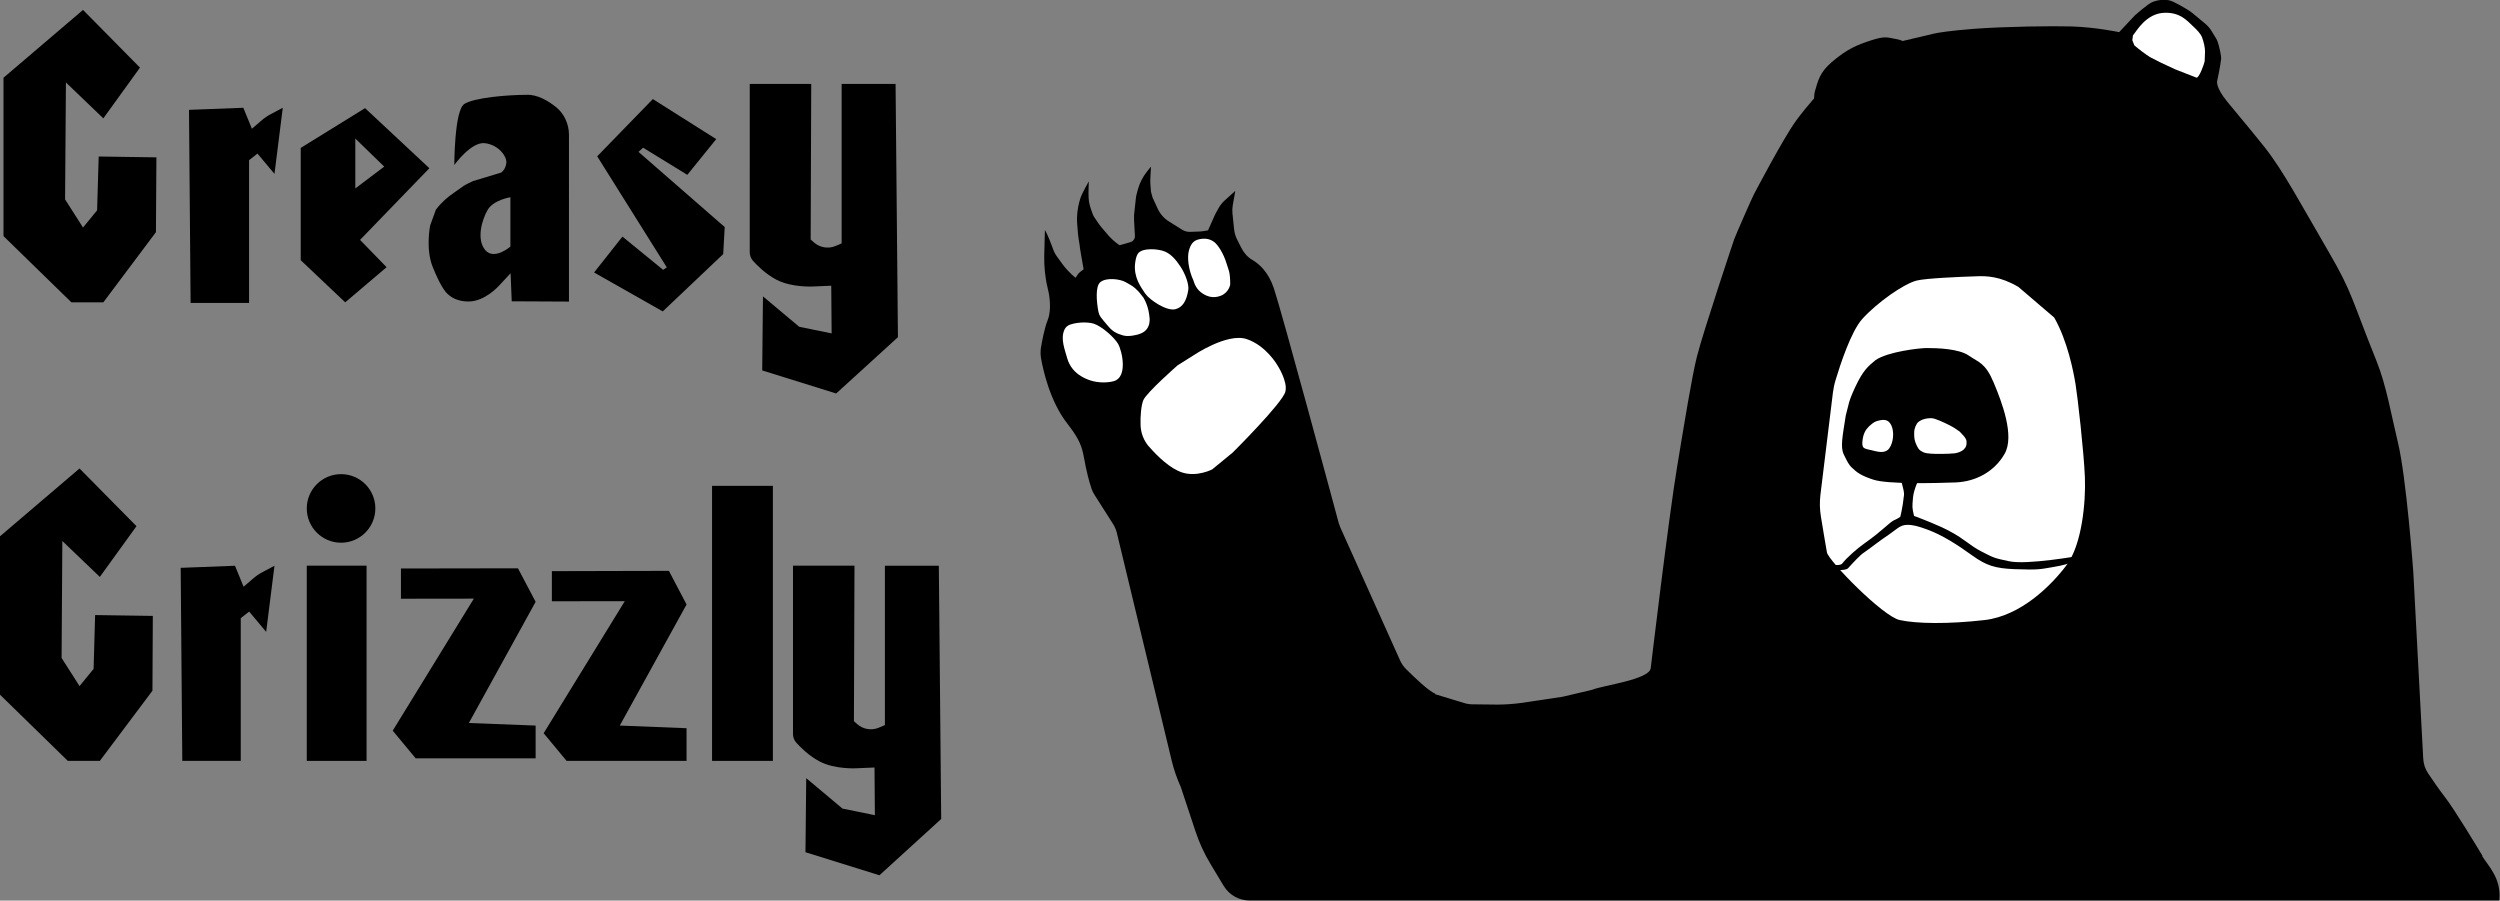 <?xml version="1.0" encoding="UTF-8"?><svg id="Layer_1" xmlns="http://www.w3.org/2000/svg" viewBox="0 0 264.69 95.35"><rect x="0" y="0" width="264.69" height="95.35" fill="#808080" stroke="none"/><defs><style>.cls-1,.cls-2{stroke-width:0px;}.cls-2{fill:#fff;}</style></defs><path class="cls-1" d="M262.84,90.62c-.6-1-2.97-4.91-3.93-6.16-.67-.87-1.38-1.9-1.83-2.58-.32-.47-.49-1.01-.52-1.58l-1.05-19.74s-.73-10.01-1.63-13.72c-.69-2.85-1.21-6-2.27-8.63-2.64-6.56-2.54-7.21-5-11.44-2.92-5.01-4.83-8.63-6.83-11.17-.88-1.12-1.96-2.41-3.94-4.8-1.34-1.62-1.09-2.25-1.09-2.25,0,0,.34-1.55.41-2.29.02-.19-.02-.38-.05-.57-.08-.44-.26-1.26-.45-1.57-.14-.22-.34-.55-.5-.82-.18-.3-.41-.57-.69-.8l-1.36-1.13c-.11-.08-.22-.16-.33-.24-.45-.28-1.65-1.01-2.14-1.1-.61-.11-1.26-.03-1.82.22-.45.2-1.75,1.34-1.76,1.35,0,0,0,0,0,0l-1.68,1.79s-.02.02-.03.01c-.21-.04-2.5-.52-5.02-.6-1.93-.06-6.96,0-10.31.25-2.68.21-3.84.41-4.31.52l-4.95,1.17c-.62.17-1.2.43-1.73.77,0,0-2,1.3-2.67,1.73-1.47.94-4.21,4.16-5.23,5.58-1.35,1.87-4.43,7.75-4.43,7.75-.14.23-2.01,4.5-2.09,4.76,0,0-3.27,9.75-3.94,12.4-.54,2.13-1.31,6.92-2.1,11.67-.89,5.31-2.8,21.36-2.8,21.36-.17,1.2-5.07,1.8-6.19,2.27l-3.01.71-.26.05-4.29.64c-.74.1-1.69.17-2.44.17l-2.69-.03c-.3,0-.6-.05-.89-.14l-3.08-.94.06-.03c-.72-.29-2.21-1.72-3.09-2.6-.28-.27-.5-.59-.66-.95l-6.32-14.06-.17-.47c-.65-2.42-5.99-22.22-6.87-24.86-.59-1.76-1.59-2.6-2.26-2.99-.51-.29-.9-.74-1.17-1.26l-.45-.89c-.18-.35-.29-.73-.33-1.12l-.17-1.65c-.03-.29-.02-.59.03-.88l.27-1.52-1.12,1.01c-.25.23-.47.5-.64.8l-.29.52c-.04.08-.08.16-.12.24l-.72,1.61s-.65.12-.79.12c-.09,0-.68.02-1.1.04-.29.01-.57-.06-.82-.21l-1.41-.88c-.53-.33-.95-.8-1.21-1.37l-.54-1.17-.17-.63-.07-.91v-.44s.07-1.3.07-1.3l-.41.51c-.46.58-.8,1.24-.99,1.96l-.12.46c-.04.15-.07.29-.08.44l-.19,1.75v.55s.09,1.66.09,1.66c.02.32-.2.61-.51.68l-1.09.31s-.02,0-.03,0c-.08-.05-.64-.41-1.21-1.07-.65-.75-.89-1.02-1.19-1.49-.26-.42-.35-.39-.59-1.16-.15-.46-.25-.77-.28-1.27-.04-.56.02-1.77.02-1.77,0,0-.74,1.33-.83,1.62-.08.22-.3.85-.39,1.73-.09.88.03,1.43.03,1.66.01.6.22,1.76.22,1.76,0,0,.05.53.15,1.01.06.32.27,1.54.27,1.54,0,0-.37.26-.48.37-.11.11-.37.52-.37.52,0,0-.68-.49-1.39-1.44-.6-.81-.79-1.08-.92-1.4-.24-.61-.59-1.64-.94-2.21,0,0-.05,2.03-.07,2.71-.01.56.01,1.16.07,1.72.07.61.16,1.11.16,1.11l.25,1.13s.35,1.68-.1,2.82c-.37.93-.61,2.26-.73,2.98-.05.35-.05.69,0,1.04.22,1.28.95,4.61,2.78,6.96,2.24,2.87,1.35,3.07,2.56,6.86.08.26.2.51.35.73l1.94,3.05c.19.3.33.62.41.96l5.8,24.08c.23.97.56,1.91.97,2.82l1.55,4.68c.4,1.21.93,2.36,1.58,3.44l1.42,2.36c.58.95,1.61,1.53,2.72,1.53h132.29s.04-.02.04-.04c.23-2.31-1.19-3.63-1.83-4.68Z"/><path class="cls-2" d="M225.95,4.78c.45.4,1.3,1.03,1.67,1.26l1.2.61,1.48.69,2.25.88c.28.07.82-1.45.87-1.73l.04-1.05c0-.43-.16-1.07-.31-1.47-.16-.43-.58-.83-.95-1.18-.69-.65-1.36-1.45-2.94-1.44-2.05,0-3.1,2.04-3.43,2.39l-.07.52.21.53h-.02Z"/><path id="snout" class="cls-2" d="M217.49,33.62c1.41,2.46,2.04,5.72,2.26,7.05s.88,7.16.99,9.85-.33,7.16-1.93,9.3-4.84,5.39-8.7,5.83-7.16.39-8.97,0-7.54-6.28-7.71-7.16c-.11-.58-.43-2.53-.64-3.8-.13-.77-.14-1.54-.05-2.31h0s1.32-10.8,1.32-10.8c.06-.46.15-.91.29-1.36.46-1.53,1.62-5.12,2.82-6.45,1.54-1.71,4.4-3.74,5.78-4.07.98-.24,4.46-.39,6.37-.45,1.01-.04,2.48,0,4.38,1.13"/><path class="cls-2" d="M121.64,47.28c-.54-.63-.85-1.42-.88-2.24-.04-1.02.07-2.13.29-2.67.33-.8,3.63-3.69,3.63-3.69l1.67-1.05s3.57-2.42,5.64-1.73,3.25,2.76,3.25,2.76c0,0,1.13,1.72.85,2.81-.31,1.21-5.57,6.44-5.57,6.44l-2.18,1.79s-1.57.82-3.13.34c-1.29-.4-2.63-1.69-3.57-2.77h0Z"/><path class="cls-2" d="M113.61,39.11h0c-.28-.34-.49-.73-.61-1.15-.26-.95-.75-2.09-.29-3.08.12-.25.34-.43.61-.52.88-.29,1.94-.26,2.48-.09.83.26,2.18,1.44,2.59,2.16.43.77,1.02,3.49-.45,3.92-.66.19-1.64.2-2.46-.06-.72-.23-1.38-.61-1.87-1.18Z"/><path class="cls-2" d="M116.81,33.91c-.26-.3-.43-.51-.51-.89-.22-1.13-.33-2.7.19-3.14.63-.53,2.1-.35,2.7,0s.77.38,1.36.99c0,0,.51.64.52.65.57.98.62,1.96.62,1.96,0,0,.3,1.35-.91,1.83-.54.22-1.35.34-1.85.21-.7-.19-1.15-.45-1.57-.95l-.56-.66h.01Z"/><path class="cls-2" d="M120.51,29.86c-.27-.59-.4-1.24-.34-1.88.04-.4.12-.83.29-1.1.43-.69,2.23-.54,2.89-.24.61.26,1.14.82,1.65,1.61.46.71.91,1.82.81,2.46-.19,1.16-.6,1.84-1.38,2.03-.91.22-2.69-.95-3.19-1.67-.22-.33-.53-.78-.72-1.2h-.01Z"/><path class="cls-2" d="M126.37,29.73c-.56-1.2-.69-2.49-.49-3.21s.5-1.08,1.14-1.2,1.11-.01,1.53.3,1.02,1.29,1.3,2.24c.22.74.4.86.4,2.26,0,0-.12.84-.99,1.19s-1.63.04-2.18-.42-.71-1.16-.71-1.16Z"/><path id="nose" class="cls-1" d="M196.04,49.49c-.3-.3-.47-.63-.83-1.38-.38-.79-.12-1.95.21-4.11.35-1.28.25-1.4,1.01-3.03.83-1.78,1.38-2.21,2.13-2.83,1.28-.91,4.69-1.29,5.42-1.29,1.13,0,3.4.06,4.47.8s1.75.76,2.63,2.85,2.24,5.66,1.16,7.55-3.06,2.95-5.21,3.03-7.16.2-8.67-.29c-1.36-.44-1.79-.79-2.32-1.31Z"/><path class="cls-2" d="M197.68,47.56c-.34-.1-.59-.15-.48-.96.09-.71.33-1.1.64-1.41.2-.2.55-.51.82-.59.72-.22,1.25-.26,1.58.42s.24,1.8-.2,2.43c-.41.59-1.17.37-1.43.33"/><path class="cls-2" d="M203.36,47.73c-.15-.08-.34-.31-.55-.85-.16-.4-.15-.82-.14-1.13,0-.39.22-.9.44-1.07.31-.25.78-.42,1.43-.4.31,0,1.31.46,1.76.69.63.31.86.51,1.19.73.76.77.72.9.72,1.22,0,.78-.87,1.03-1.3,1.08-.59.06-2.01.08-2.49.03-.64-.05-.69-.09-1.06-.3h0Z"/><path class="cls-1" d="M201.59,52.39c-.15,1.45-.4,2.33-.4,2.33-.23.18-.58.32-.66.36-.57.3-1.21,1.1-3.14,2.46-.76.53-1.89,1.53-2.34,2.12-.33.43-2.2-.14-2.32.04-.1.15-.79.47-.79.47,0,0,3.32.44,3.72,0,.58-.65,1.36-1.48,1.71-1.68.95-.67,1.59-1.2,2.56-1.85.84-.56,1.21-1.05,1.95-1.07.64-.02,1.22.15,2.13.48,1.65.6,3.25,1.64,4.83,2.78,1.46,1.05,2.41,1.35,4.46,1.43,2.58.1,2.77-.01,3.94-.2,2.5-.39,3.12-1.03,3.12-1.03l-.19-.19s-5.56,1-7.47.58c-1.56-.34-1.52-.31-2.95-1.05-1.18-.61-1.74-1.28-3.22-2.07-1.12-.64-3.23-1.43-3.88-1.68-.22-.92-.19-.94-.11-1.93s.78-2.28.78-2.28h-2.2s.52,1.49.47,1.99Z"/><path class="cls-1" d="M192.36,11.92s-.5-1.22-.19-2.3.5-1.94,1.73-3.01c1.66-1.45,2.81-1.88,4.18-2.33,1.55-.51,1.77-.3,2.7-.14,1.23.21,1.53.98,2.34,1.9s.83,1.46.77,1.54-2.06,2.83-2.39,3.08-4.76,1.46-5.61,1.73-3.52-.47-3.52-.47h0Z"/><path class="cls-1" d="M45.46,17.81l-6.81-6.36-6.81,4.21v11.89l4.71,4.46,4.38-3.72-2.81-2.89,7.35-7.6h0ZM37.62,17.15v-2.48l3.06,2.97-3.06,2.31v-2.81h0Z"/><path class="cls-1" d="M55.8,10.04c-2.12,0-5.56.3-6.63.96s-1.07,6.47-1.07,6.47c0,0,1.79-2.5,3.25-2.31,1.46.19,2.31,1.4,2.26,2.06-.06.74-.55,1.05-.55,1.05l-2.97.9c-.14.05-.86.41-.98.5l-1.01.71c-.7.47-1.37,1.05-1.95,1.82l-.61,1.68s-.5,2.5.28,4.4c.77,1.9,1.23,2.44,1.23,2.44,0,0,.71,1.24,2.62,1.2,1.71-.04,3.14-1.65,3.14-1.65l1.25-1.34.12,2.97,6.06.03V14.28c0-1.14-.5-2.25-1.39-2.96-.85-.67-1.92-1.29-3.04-1.29h0ZM54.04,26.11s-1.73,1.49-2.67.36c-.94-1.13-.36-3.16.25-4.23s2.42-1.36,2.42-1.36c0,0,0,5.23,0,5.23Z"/><polygon class="cls-1" points="63.23 16.55 69.12 10.49 75.83 14.73 72.77 18.51 68.09 15.64 67.6 16.08 76.73 24.04 76.57 26.9 70.17 32.97 62.9 28.85 65.9 25.05 70.21 28.57 70.6 28.31 63.23 16.55"/><polygon class="cls-1" points="0 56.78 0 73.55 7.18 80.56 10.57 80.56 16.14 73.13 16.18 65.21 10.07 65.12 9.91 70.82 8.42 72.64 6.52 69.66 6.6 57.28 10.57 61.08 14.45 55.71 8.42 49.6 0 56.78"/><path class="cls-1" d="M19.13,60.11l.17,20.45h6.19v-15.11l.89-.7,1.8,2.15.88-7-1.26.67c-.37.19-.71.43-1.02.7l-.99.85-.91-2.22-5.74.22h0Z"/><rect class="cls-1" x="32.48" y="59.89" width="6.33" height="20.67"/><circle class="cls-1" cx="36.11" cy="53.83" r="3.63"/><polygon class="cls-1" points="42.45 60.19 42.45 63.39 50.17 63.38 41.58 77.36 44.01 80.29 56.71 80.29 56.71 76.82 49.64 76.55 56.71 63.72 54.84 60.17 42.45 60.19"/><rect class="cls-1" x="75.39" y="51.44" width="6.44" height="29.12"/><polygon class="cls-1" points=".37 8.23 .37 25 7.56 32.01 10.94 32.01 16.51 24.58 16.56 16.66 10.45 16.57 10.28 22.27 8.79 24.09 6.89 21.11 6.98 8.73 10.94 12.53 14.82 7.16 8.79 1.05 .37 8.23"/><path class="cls-1" d="M20.01,11.62l.17,20.45h6.19v-15.11l.89-.7,1.8,2.15.88-7-1.26.67c-.37.19-.71.43-1.02.7l-.99.85-.91-2.22-5.74.22h0Z"/><path class="cls-1" d="M83.97,59.89h6.5l-.06,16.47.35.31c.64.56,1.55.7,2.32.36l.61-.26v-16.87h5.71l.25,26.81-6.54,5.96-7.83-2.44.08-7.84,3.84,3.22,3.43.7-.04-5.05-1.87.08s-2.28.15-3.94-.72c-1.12-.59-2.02-1.48-2.48-2-.22-.25-.34-.57-.34-.9v-17.82h.01Z"/><polygon class="cls-1" points="58.43 60.47 58.43 63.66 66.15 63.65 57.56 77.63 59.99 80.56 72.69 80.56 72.69 77.1 65.62 76.82 72.69 64 70.82 60.44 58.43 60.47"/><path class="cls-1" d="M79.39,8.89h6.5l-.06,16.47.35.31c.64.56,1.55.7,2.32.36l.61-.26V8.89h5.71l.25,26.81-6.54,5.96-7.83-2.44.08-7.84,3.84,3.22,3.43.7-.04-5.05-1.87.08s-2.28.15-3.94-.72c-1.12-.59-2.02-1.48-2.48-2-.22-.25-.34-.57-.34-.9V8.89h.01Z"/></svg>